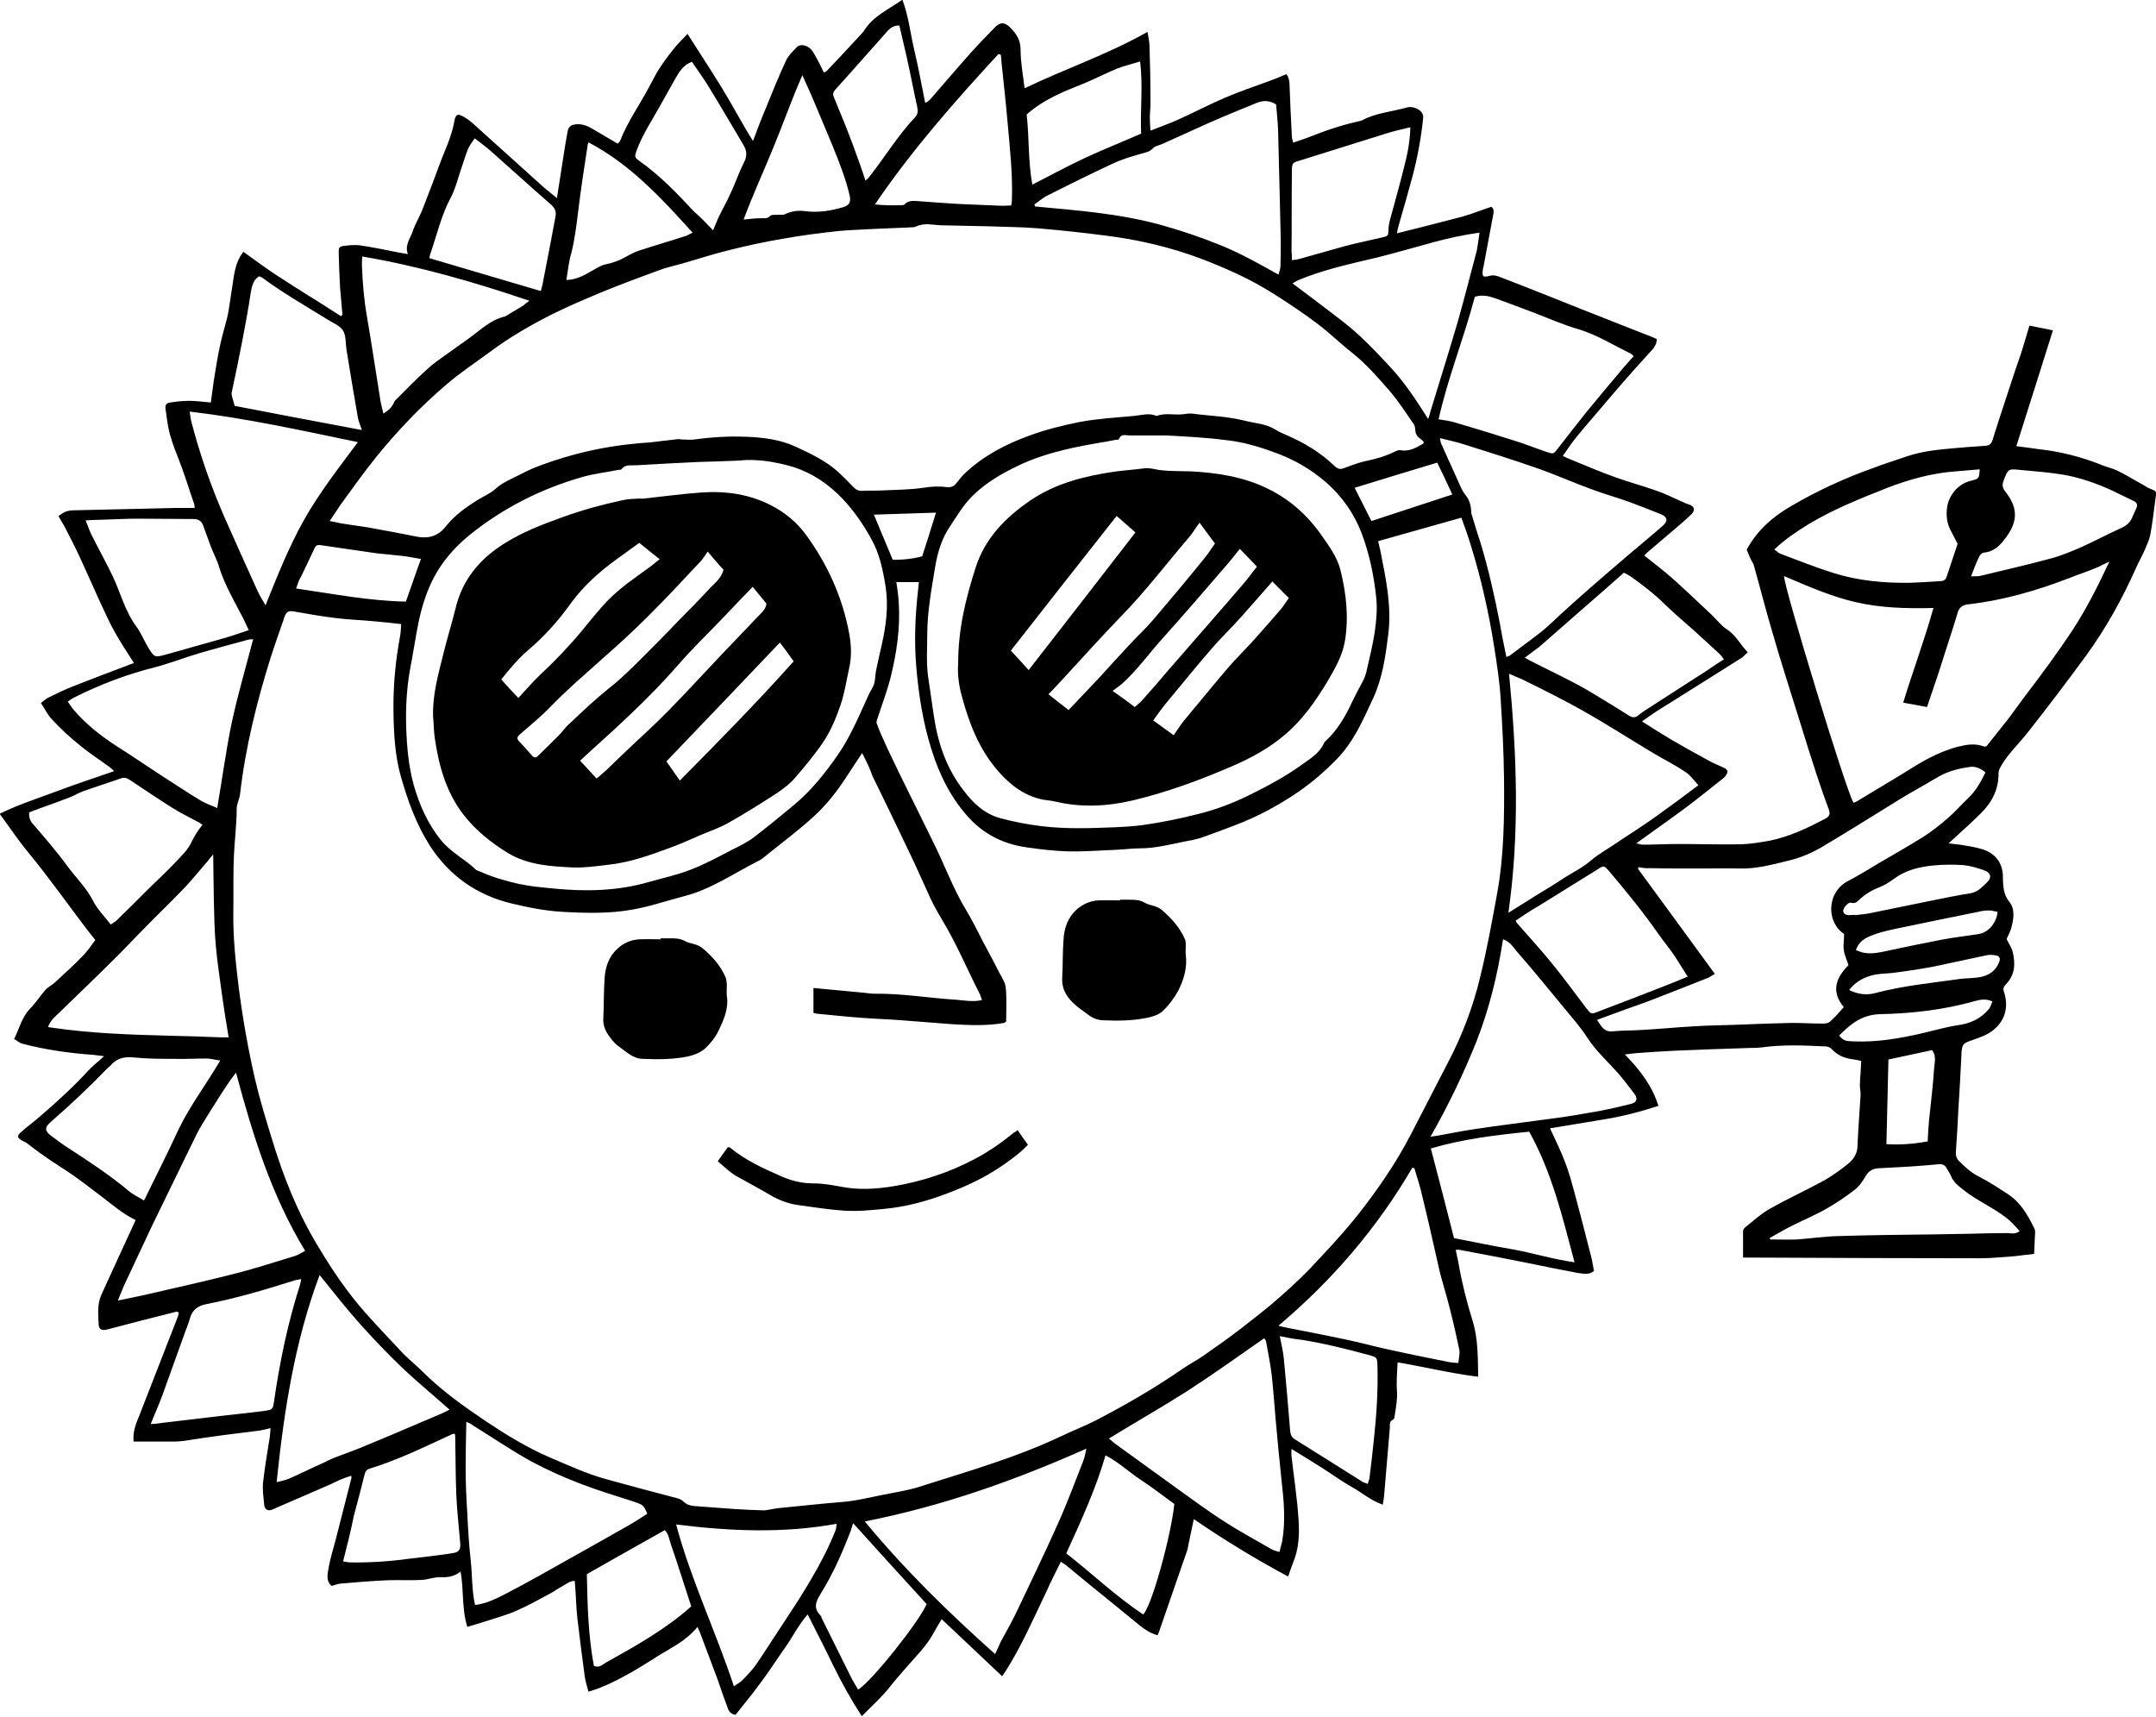 <?xml version="1.0" encoding="utf-8"?>
<!-- Generator: Adobe Illustrator 23.0.0, SVG Export Plug-In . SVG Version: 6.00 Build 0)  -->
<svg version="1.1" id="Layer_1" xmlns="http://www.w3.org/2000/svg" xmlns:xlink="http://www.w3.org/1999/xlink" x="0px" y="0px"
	 viewBox="0 0 642.2 511.4" style="enable-background:new 0 0 642.2 511.4;" xml:space="preserve">
<style type="text/css">
	.st0{fill-rule:evenodd;clip-rule:evenodd;}
</style>
<g>
	<path class="st0" d="M520.3,163.7c3.2-5.9,7.8-9.8,13.3-13c7.7-4.5,15.7-8.2,24.1-11.2c3.4-1.3,6.9-2.4,10.4-3.6
		c4.2-1.4,8.5-1.9,12.9-2.3c3.4-0.3,6.8-0.6,10.3-0.8c1.2-0.1,1.8-0.5,2.2-1.7c2.2-7.1,4.6-14.1,6.9-21.2c0.5-1.4,1-2.9,1.5-4.3
		c0.9-2.8,1.7-5.6,2.6-8.6c2.5,0.5,4.7,0.9,7,1.4c-3.6,11.5-7.2,22.8-10.9,34.5c2.5,0.3,4.6,0.6,6.7,0.9c6.5,0.7,12.7,2.3,18.7,4.7
		c1.6,0.7,3.4,1,4.9,1.8c2.3,1.1,4.5,2.5,6.7,3.7c1,0.5,1.9,1.2,2.9,1.6c1.8,0.7,1.9,0.7,1.6,2.5c-0.5,3.7-0.9,7.5-1.6,11.2
		c-0.3,1.5-1,3-1.6,4.4c-0.8,1.9-1.9,3.7-2.7,5.6c-4.1,9.2-9,18-14.9,26.1c-5.8,7.9-11.7,15.7-17.8,23.4c-2.5,3.1-5.4,5.8-7.4,9.3
		c-0.4,0.7-0.8,1.4-0.8,2.1c0.1,4.8-1.9,8.7-5.2,12c-2.5,2.5-5.1,4.8-7.7,7.2c-0.6,0.5-1.1,1.1-2,1.8c1.4,0.2,2.4,0.3,3.4,0.4
		c2.3,0.4,4.6,0.7,6.8,1.4c3.6,1.2,5.7,3.7,6,7.6c0,0.4,0,0.8,0,1.2c0.1,2.4,0.2,4.7,1.9,6.8c1.8,2.2,1.3,5.2,0.6,7.8
		c-0.3,1.1-0.9,2.2-1.4,3.3c0.6,1.3,1.5,2.5,1.8,3.8c0.9,3.6,0.7,7-2.1,9.8c-0.6,0.6-0.8,1.3-0.5,2.1c1.8,5.3-0.2,10.2-5.3,12.8
		c-1.6,0.8-3.3,1.3-4.9,1.9c-1.9,0.7-2.2,1.1-2.4,3.1c-0.3,6-0.6,11.9-1,17.9c-0.2,4-0.4,8-0.7,11.9c-0.1,1.2,0.2,2.1,0.9,2.8
		c1.8,1.8,3.6,3.5,6,4.7c3,1.5,5.8,3.4,8.6,5.2c3.8,2.5,5.9,6.2,7.8,10.1c0.2,0.3,0.3,0.8,0.3,1.1c-0.1,2.1-0.2,4.3-0.3,6.6
		c-2.1,0.2-4,0.5-5.9,0.7c-3.3,0.2-6.7,0.6-10,0.6c-22.6,0-45.1-0.1-67.7-0.2c-1,0-2,0-3.1,0c0-2.8,0-5.4,0-7.9c0-0.3,0.3-0.8,0.5-1
		c2.5-2,4.9-4.2,7.6-5.7c5.3-3,10.8-5.5,16.1-8.4c2.6-1.5,5.1-3.3,7.4-5.2c1.5-1.3,2.5-3,2.5-5.2c0.2-4.9,0.6-9.9,0.9-14.8
		c0.1-1-0.2-2.1-0.2-3.1c0-1.2,0.1-2.4,0.2-3.6c0.1-1.2,0.1-2.3,0.2-3.7c-1.1-0.2-1.9-0.4-2.7-0.5c-2.4-0.3-4.4-1.2-6.1-3
		c-0.4-0.5-1.2-0.8-1.8-0.8c-6.4-0.3-12.7-0.6-19.1,0.3c-1.6,0.2-3.2,0.1-4.8,0.2c-7.2,0.2-14.3,0.5-21.5,0.8
		c-3.7,0.2-7.3,0.4-11,0.7c-1,0.1-2,0.2-3.4,0.4c4.5,4.6,8.1,9.3,10,15.3c-5.2,1.7-10.5,3.1-16,4c-5.4,0.9-10.8,1.8-16.3,2.7
		c1.6,3.4,3.2,6.7,4.5,10.1c1.1,2.8,1.9,5.8,2.7,8.7c1.7,6.4,3.4,12.8,5,19.2c0.4,1.5,0.6,3,0.9,4.5c-1.5,1.2-3.1,0.8-4.7,0.6
		c-4.9-0.9-9.7-1.9-14.6-2.9c-6.9-1.4-13.8-2.7-20.7-4c-0.3-0.1-0.6,0-1.2,0c0.3,1.6,0.7,2.9,0.9,4.3c1,5.7,2.4,11.2,4.1,16.7
		c1.7,5.4,1.6,11,1.7,16.8c-8.1-1-15.8-2.9-24-4.3c-0.1,2.8-0.4,5.6-0.2,8.3c0.2,2.7-0.3,5.2-0.7,7.8c0,0.4-0.2,0.9-0.5,1
		c-1.1,0.5-0.9,1.4-0.9,2.3c-0.6,6.7-1.1,13.4-1.7,20.1c-0.1,0.9-0.2,1.7-0.4,2.9c-3.5-1.2-6.1-3.5-9.1-5.2
		c-3.1-1.7-5.9-3.8-8.9-5.7c-3-1.9-5.9-3.7-9.2-5.7c0,0.8-0.1,1.5,0,2.1c0.7,6.3,1.7,12.6,2.1,19c0.3,4.3,0.1,8.6-1.6,12.7
		c-0.5,1.3-1,2.7-1.5,4.2c-9.7-5.2-18.9-10.8-28.1-17.1c-0.6,2.8-1.1,5.2-1.6,7.6c-0.1,0.6-0.2,1.3-0.4,1.8c-2.8,8-5.5,16-8.3,24
		c-0.1,0.4-0.3,0.7-0.5,1.2c-2.1-0.6-3.8-1.7-5.4-3c-4.8-3.9-9.6-7.9-14.5-11.8c-2.5-2-4.9-4.1-7.4-6.1c-0.4-0.3-0.8-0.5-1.5-1
		c-1.2,2.4-2.3,4.6-3.4,6.9c-0.3,0.7-0.7,1.5-1,2.2c-3.8,7.9-7.3,16-12,23.4c-0.3,0.5-0.7,1-1.1,1.6c-6-5.7-12-11.3-18-17
		c-0.9,1.5-1.7,2.8-2.4,4.1c-2.2,4.1-5.6,7.3-8.6,10.8c-1.4,1.7-2.9,3.3-4.3,5.1c-2.4,3.1-5.4,5.8-8.5,8.9c-3.3-5.1-6-10-8.5-15.1
		c-2.4-5-5-10-7.6-15.2c-2.8,3.1-4.5,6.8-6.9,10.1c-2.4,3.4-4.6,6.9-7.1,10.2c-2.4,3.3-5,6.4-7.5,9.6c-1.7-0.2-2.2-1.5-2.6-2.8
		c-1-2.6-1.9-5.3-2.8-7.9c-1.8-4.7-3.5-9.4-5.3-14.1c-0.2-0.4-0.4-0.8-0.6-1.4c-2.4,2.9-5.4,4.9-8.5,6.7c-3.7,2.1-7.3,4.6-11,6.7
		c-4.1,2.3-8.2,4.5-13,5.9c-0.4-1.5-0.9-3-1.1-4.4c-0.8-5.8-1.5-11.5-2.2-17.3c-0.2-1.7-0.3-3.5-0.4-5.2c-0.1-2-0.2-4-0.4-6.1
		c-1.6,0-2.7,1.1-3.9,1.7c-1.1,0.6-2.2,1.4-3.3,2c-3.4,1.8-6.7,3.7-10.2,5.2c-2.9,1.3-6,2.1-9,3.1c-1.8,0.6-3.6,1.1-5.6,1.7
		c-1.7-5.5-1-11-2-16.5c-1.8,1.5-3.8,1.8-6,1.7c-1.8-0.1-3.6,0.7-5.4,0.8c-3.4,0.2-6.8,0-10.2,0.1c-4.7,0.2-9.4,0.6-14.1,1
		c-0.9,0.1-1.7,0.4-2.7,0.7c-1.8-1.5-1.2-3.6-0.9-5.5c0.5-2.7,1.3-5.3,2-7.9c1.6-6.3,3.2-12.5,4.8-18.8c0-0.1,0-0.3-0.1-0.6
		c-2.2,0.6-4.2,1.6-6.3,2.6c-5.8,2.5-11.5,5-17.3,7.5c-1.2,0.5-2.2-0.1-2.3-1.5c-0.2-2.3-0.6-4.6-0.3-6.9c0.5-4.5,1.3-9,2-13.5
		c0.1-0.7,0.1-1.4,0.2-2.4c-1.2,0.3-2.1,0.5-3.1,0.7c-3.7,0.5-7.4,0.9-11.1,1.4c-3.9,0.5-7.7,1.1-11.6,1.7c-0.9,0.1-1.9,0.2-2.9,0.2
		c-4,0-8,0-12.1,0c-0.3-3.1,0.8-5.5,1.8-8c3.8-9.7,7.5-19.3,11.3-29c0.2-0.4,0.2-0.9,0.4-1.4c-0.3-0.1-0.5-0.3-0.7-0.3
		c-6.9,1.7-13.7,3.5-20.6,5.3c-1.5,0.4-2.5,0.1-2.6-1.4c-0.1-2.9-0.5-5.9,0.7-8.7c3.1-6.8,6.2-13.6,9.4-20.5c0.3-0.6,0.6-1.3,0.9-2
		c-3.6-1.7-6.5-4.2-9.5-6.5c-4.1-3.1-8.1-6.3-12.4-9c-3.6-2.3-7.2-4.8-10.5-7.4c-0.4-0.3-1-0.5-1.5-0.8c-1.4-0.8-1.5-1.4-0.2-2.5
		c1.9-1.7,4-3.2,5.9-4.9c5-4.3,9.8-8.7,14.2-13.5c1.3-1.4,2.8-2.5,4.6-4.2c-1.5-0.2-2.4-0.3-3.3-0.4c-7.1-0.5-14.1-1.5-21-3.3
		c-0.8-0.2-1.6-0.9-2.5-1.4c1.6-3.2,2.3-6.5,4.8-9.1c1.7-1.7,2.9-3.7,4.5-5.5c0.8-0.9,1.9-1.4,2.8-2.2c2.8-2.6,5.7-5.2,8.3-7.9
		c1.4-1.4,2.5-3.1,3.8-4.8c-0.6-0.8-1.3-1.6-2-2.5c-2.8-3.7-5.6-7.4-8.3-11.1c-3-4-6-8-9.2-11.9c-3.2-3.8-5.9-7.9-9-12.1
		c5.7-2.8,11.4-4.6,17-6.7c5.6-2.1,11.3-4,17.1-6c-0.4-0.4-0.8-0.8-1.2-1.1c-3-2.2-6.1-4.2-8.9-6.5c-3-2.4-5.8-5-8.4-7.8
		c-1.3-1.3-2.1-3.1-3.3-4.9c0.8-0.6,1.4-1.2,2.2-1.6c2.4-1.2,4.7-2.3,7.2-3.3c5.3-2.1,10.6-4.1,15.9-6.1c0.7-0.3,1.5-0.6,2.4-0.9
		c-2-3.2-4.1-6.3-5.8-9.4c-1.6-2.8-2.9-5.9-4.3-8.8c-2-4.4-4-8.9-6-13.3c-1.5-3.2-3.1-6.3-4.7-9.4c-0.5-0.9-1-1.7-1.7-2.9
		c0.7-0.4,1.4-1,2.2-1.3c0.8-0.3,1.7-0.4,2.6-0.4c10.1-0.2,20.3-0.5,30.4-0.7c1.7,0,3.5,0,5.4,0c-0.1-0.4,0-0.9-0.2-1.3
		c-1.6-4.6-3-9.3-4.8-13.8c-1.1-2.8-2.2-5.6-2.8-8.6c-0.4-1.9-0.6-3.9-0.9-5.9c-0.2-1.2,0.5-1.7,1.4-1.8c1.9-0.3,3.8-0.5,5.7-0.5
		c2.1,0,4.1,0.3,6.4,0.5c0.3-2.3,0.6-4.4,0.9-6.6c0.6-3.5,1.1-7.1,1.9-10.6c0.6-2.9,1.5-5.7,2.2-8.6c0.5-2.5,0.8-5,1.2-7.5
		c0.7-3.9,0.7-8,3.5-11.6c3.2,2.3,6.3,4.6,9.6,6.8c3.2,2.1,6.4,4.1,9.7,6.2c3.3,2,6.5,4.1,9.8,6.2c0.1-0.2,0.3-0.3,0.4-0.5
		c-0.2-2.7-0.5-5.3-0.7-8c-0.2-3.4-0.3-6.9-0.4-10.3c0-1.8,0.1-2,2-2.2c1.5-0.2,3-0.3,4.5-0.1c3.9,0.6,7.8,1.4,11.8,2.2
		c0.7,0.1,1.4,0.2,2.3,0.4c-1-2.7,0.7-4.6,1.4-6.7c0.8-2.4,2.2-4.6,3.1-7c1.9-4.8,3.7-9.7,5.5-14.5c0.8-2.1,1.8-4.3,2.5-6.4
		c0.6-1.7,1.1-3.5,1.4-5.3c0.3-1.5,0.9-2,2.2-1.3c1.2,0.6,2.3,1.4,3.3,2.3c6.8,6.1,13.5,12.2,20.3,18.3c1.4,1.3,2.9,2.4,4.7,3.9
		c0.4-2.4,0.7-4.4,1-6.4c0.5-3,0.9-6,1.4-9c0.2-1.3,0.5-2.7,0.7-4c0.3-1.9,0.9-2.4,2.8-2.6c1.9-0.1,3.4,0.6,4.9,1.5
		c2.4,1.4,4.8,2.8,7.3,4.3c0.3-0.4,0.6-0.6,0.7-0.8c2.2-5.7,5.8-10.7,8.6-16c1-1.8,1.9-3.7,3-5.4c1.3-2,2.7-4,4.2-5.8
		c1.2-1.6,2.7-3,4.3-4.7c3.4,5.4,6.8,10.5,10,15.7c3.2,5.2,6,10.6,9.5,16.2c1.2-3.2,2.2-5.9,3.3-8.5c2.1-5.2,4.2-10.4,6.5-15.4
		c0.7-1.5,2-2.8,3.3-4.1c1.1-1.1,3.4-0.5,4.6,1.2c0.8,1.2,1.4,2.5,2.1,3.7c0.4,0.8,0.8,1.7,1.3,2.7c0.4-0.2,0.7-0.3,0.9-0.5
		c3.4-3.6,6.8-7.2,10.1-10.8c0.4-0.5,0.9-0.9,1.2-1.5c2.7-4.1,7.1-6,11.2-8.9c1.9,5.1,2.4,10.3,3.6,15.3c1.2,5,2.1,10.1,3.2,15.5
		c0.6-0.4,1-0.6,1.4-1c4-4.6,8-9.3,12.1-13.9c2.3-2.6,4.7-5,7.1-7.5c1.7-1.8,3.1-1.8,4.8,0c1.8,1.8,3,3.7,3,6.5
		c0,3.7,0.7,7.4,1.2,11.5c12-5.8,24.6-10,36.6-16.8c0.3,1.7,0.6,3,0.6,4.3c0.2,5.6,0.3,11.2,0.3,16.7c0,1.6-0.2,3.2-0.2,4.8
		c0,1.1,0.1,2.2,0.2,3.6c3-1.2,5.7-2.1,8.3-3.3c4.7-2.1,9.2-4.5,13.9-6.5c4.2-1.8,8.6-3.3,13-4.9c1.7-0.6,3.4-1.3,5.2-2.1
		c0.8,0.7,0.9,1.8,1,2.9c0.2,5.2,0.4,10.3,0.7,15.5c0,0.6,0.2,1.2,0.4,2c1.5-0.5,2.9-1,4.3-1.5c5-2,10.2-3.8,15.4-4.9
		c0.2-0.1,0.5-0.1,0.7-0.2c4.2-2.3,9-2.6,13.5-3.9c1.7-0.5,4.1,0.6,4.6,1.9c0.2,0.4,0.3,0.9,0.2,1.4c-0.6,5.9-1.7,11.7-3.2,17.4
		c-1.3,4.8-2.7,9.7-4.1,14.5c-0.2,0.7-0.3,1.3-0.5,2.3c2.2-0.6,4.1-1,6-1.5c4.6-1.2,9.1-2.3,13.6-3.5c2.8-0.8,5.5-1.9,8.5-2.9
		c1,0.6,0.7,1.8,0.5,2.8c-0.9,5-1.9,10-2.8,15c-0.1,0.3-0.2,0.6-0.2,0.9c-0.3,2.2,0,2.4,2.3,1.8c0.8-0.2,1.7,0,2.5,0.3
		c8.6,3.3,17.1,6.7,25.6,10.1c6.6,2.6,13.2,5.2,19.8,7.8c0.5,0.2,1,0.4,1.6,0.7c0,1.2-0.5,2.2-1.2,3c-2.6,2.9-5.3,5.8-7.8,8.7
		c-3.1,3.5-6.1,7.1-9.2,10.7c-2.2,2.6-4.5,5.2-6.6,7.9c-1.1,1.4-2,2.9-3.2,4.5c0.8,0.4,1.5,0.7,2.2,1c4.4,1.8,8.8,3.7,13.3,5.3
		c4.1,1.5,8.3,2.6,12.5,4.1c2.4,0.8,4.7,2,7,3c0.8,0.3,1.6,0.8,2.4,1c1.8,0.5,2.2,1.7,0.9,3c-1,1-2.1,1.9-3.2,2.9
		c-3.4,2.9-6.8,5.8-10.2,8.7c-0.3,0.3-0.5,0.6-0.6,0.7c2.9,2.3,5.8,4.5,8.5,6.9c3.9,3.5,7.7,7.1,11.5,10.7c1.5,1.4,2.8,3.2,4.5,4.3
		c2.7,1.7,4,4.5,6.3,6.9c-0.7,0.6-1.3,1.3-1.9,1.7c-8.2,5.2-16.4,10.3-24.5,15.4c-1.7,1-3.2,2.2-5.1,3.5c3.1,2,5.9,3.7,8.7,5.4
		c3.8,2.2,7.7,4.4,11.6,6.5c1.3,0.7,2.6,1.2,3.9,1.8c1.4,0.6,1.6,1.3,0.7,2.5c-0.2,0.3-0.5,0.6-0.8,0.8c-3.8,3-7.6,6.1-11.5,9
		c-4.6,3.4-9.3,6.7-14.3,10.3c0.8,0.2,1.5,0.4,2.1,0.4c3.4,0,6.9-0.2,10.3-0.2c6.2,0,12.5,0.2,18.7,0.1c2.9-0.1,5.9-0.6,8.7-1.1
		c5.9-1.2,11.3-3.8,16.6-6.6c1.1-0.6,1.4-1.3,1-2.5c-1.3-3.5-2.5-7-3.7-10.6c-1.7-5.2-3.3-10.3-4.9-15.5c-2.8-9-5.7-17.9-8.3-27
		c-2-6.7-3.7-13.5-5.6-20.2C521.5,166.8,520.9,165.3,520.3,163.7z M256.8,224.3c-1.8,2.7-3.3,5-4.8,7.3c-2.7,4.2-5.9,8.2-9.6,11.6
		c-4.6,4.2-9.6,7.9-14.4,11.8c-0.7,0.6-1.5,1.2-2.4,1.6c-7.3,3.7-14,8.4-22,10.4c-5,1.3-9.9,3-15,3.9c-7,1.3-14.1,1.1-21.2,0.7
		c-5.1-0.3-10.1-1.3-15.1-2.5c-10.3-2.5-18.4-8.2-24.2-17.1c-4.1-6.4-6.6-13.4-8.7-20.7c-1.8-6.4-2.1-12.9-2.2-19.4
		c-0.1-7.6,0.6-15.1,2-22.6c0.2-1.1,0.2-2.2,0.3-3.4c-2.7-0.3-5.2-0.6-7.6-0.8c-4-0.4-8-0.5-11.9-1c-4.3-0.5-8.5-1.3-12.7-2
		c-1.3-0.2-2,0.2-2.4,1.3c-0.2,0.4-0.3,0.7-0.4,1.1c-1.3,3.7-2.6,7.4-3.8,11.1c-4.2,13.4-7.6,27-9.2,41c-0.2,1.5-1,2.9-1,4.3
		c0,4.6-0.6,9.1-0.8,13.6c-0.3,5.8-0.1,11.6-0.2,17.4c-0.1,7.4,0.7,14.8,1.6,22.2c1.2,9.3,2.8,18.4,4.9,27.5c1.4,6,3.2,11.8,5,17.7
		c3.4,11.2,7.7,22.1,13.9,32.2c4.1,6.9,8.6,13.5,13.9,19.5c3.7,4.2,7.6,8.2,11.4,12.3c1.8,1.8,3.8,3.4,5.6,5.2
		c5.7,5.7,12.3,10.4,19,14.9c6,4,12.2,7.8,18.9,10.7c5.7,2.4,11.2,5,17.2,6.6c6.8,1.9,13.7,3.7,20.5,5.5c0.8,0.2,1.6,0.5,2.1,1
		c0.9,0.9,2,1.3,3.2,1.4c4,0.3,8,0.6,12.1,0.9c2.9,0.2,5.9,0.3,8.8,0.4c0.3,0,0.6-0.1,0.9-0.1c1.2-0.2,2.5-0.5,3.7-0.6
		c6.2-0.6,12.4-1.3,18.6-1.8c4.1-0.3,8-1.3,12-2.1c3.4-0.7,6.9-1.2,10.3-2.2c14.4-4.6,29-8.7,42.8-15.2c3.5-1.7,7.2-3.1,10.7-4.9
		c8.8-4.6,17.5-9.6,25.7-15.3c1.9-1.3,4-2.4,5.9-3.7c3.7-2.6,7.5-5.2,11.1-8c4.1-3.2,8.2-6.3,12.1-9.8c4-3.5,7.9-7.2,11.5-11.2
		c4.8-5.1,9.5-10.3,13.7-15.9c5.1-6.7,9.7-13.6,13.6-21.1c3.7-7.2,7.5-14.5,11.2-21.7c4.2-8,7.4-16.5,9.5-25.3
		c2-8.1,3.5-16.4,5-24.6c2.1-11.4,2.2-22.9,2.1-34.5c-0.1-7.9-0.5-15.8-1-23.6c-0.3-5.2-1.1-10.3-1.9-15.4
		c-1.6-10.3-3.9-20.5-7-30.5c-0.8-2.7-1.8-5.4-2.8-8.2c-8.5,2.4-16.6,4.7-24.8,7c0.3,1.2,0.5,2.1,0.7,3c1.6,8.2,3.4,16.4,2.3,24.9
		c-0.8,6.4-1.7,12.8-4.4,18.7c-3,6.4-5.7,12.9-10.8,18.2c-3.6,3.7-7.4,7-11.6,9.9c-5.9,4-12.1,7.4-18.8,9.9
		c-3.4,1.3-6.8,2.6-10.3,3.8c-1.6,0.5-3.2,0.8-4.9,1.1c-4.4,0.9-8.7,2-13.2,2c-2.2,0-4.3,0.3-6.5,0.4c-4.9,0.2-9.9,0.6-14.8,0.5
		c-4.1-0.1-8.3-0.6-12.4-1.2c-6.6-0.9-12.4-3.7-17-8.6c-5.4-5.8-8.9-12.8-11.3-20.4c-2.6-8.2-3.9-16.6-4.6-25.1
		c-0.6-7.3-0.3-14.7,0.5-22c0.1-0.9,0.2-1.8,0.3-2.9c-2.3,0-4.4,0-6.7,0c0.3,2.1,0.6,4.1,0.7,6c0.5,7.6-0.6,15-2.4,22.3
		c-1,4-2.5,7.9-3.8,11.9c-0.2,0.6-0.5,1.3-0.4,1.8c1,2.7,2.2,5.3,3.4,7.9c1.1,2.3,2.2,4.6,3.3,6.9c2.4,4.8,4.7,9.6,7.1,14.4
		c1.7,3.5,3.5,7,5.1,10.5c2.4,5.3,4.6,10.7,7.6,15.7c1.9,3.1,3.5,6.4,5.2,9.7c1.7,3.1,3.3,6.2,4.9,9.3c0.8,1.5,1.8,3,1.9,4.6
		c0.3,3.3,0.1,6.7,0.1,9.9c-0.4,0.2-0.5,0.4-0.6,0.4c-5,0.9-10.1,0.7-15.2,0.4c-5.2-0.4-10.3-0.8-15.5-1.2
		c-3.8-0.3-7.6-0.4-11.5-0.7c-4.4-0.3-8.7-0.8-13.1-1.2c-0.5,0-1-0.2-1.5-0.3c0-2.6,0-4.9,0-7.4c5.1,0.5,10,0.9,14.9,1.4
		c1.1,0.1,2.2,0.3,3.3,0.3c8.2-0.1,16.2,1.3,24.3,1.8c2.5,0.2,5,0.7,7.7,0.1c-0.3-0.7-0.4-1.2-0.6-1.7c-3.8-7.4-7-15.2-11.4-22.4
		c-1.2-2-2.3-4-3.3-6.1c-2.4-5.2-4.7-10.5-7.2-15.6c-3.3-7-6.7-13.9-10.1-20.9C259.1,228.8,258,226.7,256.8,224.3z M98.2,155.2
		c1.6,0.3,2.5,0.5,3.4,0.7c2.7,0.4,5.4,0.8,8,1.2c4.9,0.9,9.9,1.8,14.8,2.8c3.4,0.6,6.2-0.3,8.4-3.1c2.6-3.3,6-5.7,9.5-7.9
		c1.8-1.1,3.8-1.9,5.3-3.3c2.3-2.1,5.2-3.1,7.8-4.5c3.8-2,8-3.4,12.2-4.7c6.9-2.1,13.9-3.5,21.1-4.2c1.6-0.2,3.2-0.3,4.8-0.4
		c2.8-0.3,5.6-0.7,8.5-1c0.3,0,0.6,0.1,1,0.1c1.3,0,2.7,0.2,4,0c5-0.7,10.1-1,15.2-0.8c5.1,0.2,10.2,0.8,14.9,3
		c4.5,2.1,9,4.2,12.7,7.6c1.5,1.4,3,2.9,4.4,4.4c0.8,0.8,1.6,1.2,2.7,1.1c1.8-0.1,3.7,0,5.5-0.1c4.2-0.2,8.5-0.2,12.6-0.8
		c2.4-0.4,4.7-0.5,7.1-0.2c1.2,0.1,2-0.2,2.7-1.1c0.9-1.1,1.8-2.3,2.8-3.2c5.5-5.1,12-8.5,18.9-11c4.9-1.8,10-3.1,15.1-4.1
		c5.3-1,10.7-1.3,16.1-1.8c2.3-0.2,4.5-1,6.8,0c2.6-1,5.2-0.2,7.8-0.5c0.9-0.1,1.9-0.3,2.8-0.2c5.2,0.7,10.4,0.8,15.6,2.1
		c3.1,0.8,6.3,0.9,9.1,2.6c1.1,0.7,2.2,1.2,3.4,1.7c5.3,2.3,10.2,5.2,14.4,9.3c0.8,0.7,1.5,1,2.6,0.6c2.1-0.8,4.2-1.6,6.3-2.1
		c3-0.6,5.9-1.4,8.6-2.7c0.6-0.3,1.4-0.7,2-0.6c2.8,0.5,4.8-0.8,6.9-2c0-0.3,0.1-0.6,0-0.6c-0.7-0.7-1.7-1.2-2.1-2.1
		c-0.5-0.8-0.2-2.1-0.7-2.9c-2.4-3.5-4.7-7.1-7.4-10.2c-3.4-3.9-6.8-7.8-10.9-11.1c-3.6-2.8-6.8-6-10.4-8.7c-4.2-3.2-8.6-6.1-13-8.9
		c-6.9-4.4-14.3-7.7-21.9-10.6c-9.1-3.4-18.5-5.6-28.1-6.8c-6.8-0.9-13.6-1.6-20.4-2.2c-5-0.4-10-0.4-15.1-0.6
		c-4.6-0.1-9.3-0.2-13.9-0.3c-2.4-0.1-4.9-0.8-7.3,0.4c-0.3,0.1-0.6,0.2-0.9,0.2c-3.9,0.2-7.8,0.3-11.7,0.5
		c-3.4,0.2-6.9,0.3-10.3,0.6c-5.5,0.6-11.1,1.3-16.6,2.3c-5.3,0.9-10.5,2-15.7,3.3c-5,1.2-9.8,2.8-14.7,4.2
		c-2.2,0.6-4.5,1.1-6.6,1.9c-5.7,2.1-11.4,4.2-17,6.5c-5,2.1-10,4.2-14.8,6.6c-6.6,3.3-12.9,7-18.8,11.4c-4.3,3.2-8.8,6.1-12.8,9.6
		c-7.6,6.5-14.6,13.8-20.9,21.6c-3.7,4.6-7.1,9.4-10.6,14.2C100.5,151.7,99.5,153.3,98.2,155.2z M347.3,129.7c-4.4,0-7.6,0-10.8,0
		c-1.2,0-2.6-0.6-3.2,1.1c-0.1,0.2-0.6,0.2-0.9,0.2c-0.9,0.2-1.7,0.3-2.6,0.5c-9.1,1.5-18.1,3.2-26.5,7.2c-5.6,2.7-10.9,5.8-15,10.5
		c-2,2.3-3.5,4.9-5.2,7.4c-2.5,3.6-3.8,7.8-4.5,12c-1.1,6.7-2.4,13.5-2.4,20.4c0,4.1-0.3,8.1,0.2,12.2c0.6,4.1,1.2,8.2,1.8,12.3
		c1.2,7.9,3.7,15.3,8.7,21.8c2.9,3.9,6.3,7.1,11,8.4c4.1,1.1,8.2,1.9,12.4,2.4c7.4,0.9,14.8,0.6,22.3,0.3c2.5-0.1,5.1-0.3,7.6-0.6
		c5.6-0.8,11.1-1.9,16.6-3.3c5.3-1.3,10.3-3.2,15.2-5.6c5.5-2.7,10.9-5.6,15.9-9.2c2.5-1.8,5.2-3.4,6.5-6.4c0.1-0.3,0.4-0.5,0.6-0.7
		c3.4-3.2,5.7-7.1,7.6-11.2c1.1-2.3,2.3-4.5,3.5-6.8c0.4-0.8,0.7-1.6,0.9-2.5c0.9-4,1.9-7.9,2.5-11.9c0.5-3.5,0.8-7,0.4-10.5
		c-0.7-6.4-2-12.7-4.3-18.8c-2.6-6.8-6.8-12.3-12.4-16.7c-4.3-3.4-9.1-5.9-14.3-7.7c-4.4-1.6-9-2.9-13.7-3.4
		C359.1,130.3,352.6,130,347.3,129.7z M220,137.2c-4.4,0.2-8.1,0.3-11.8,0.4c-6.2,0.3-12.4,0.6-18.7,1c-1.5,0.1-3.2-0.4-4.4,1.2
		c-0.2,0.2-0.8,0.1-1.1,0.2c-3.5,0.7-7.1,1.1-10.6,2.1c-12.2,3.5-23.3,9.1-33.2,17c-4,3.2-7.4,6.9-10,11.2c-2.8,4.7-4.5,10-5.6,15.4
		c-0.9,4.6-1.6,9.3-2.5,13.9c-1,5.7-1.3,11.6-1.1,17.3c0.2,5.6,0.7,11.3,2.2,16.8c1.7,6,4.2,11.7,8.2,16.6c2.9,3.6,7.1,5.6,10.4,8.8
		c0.1,0.1,0.3,0.2,0.4,0.2c1.9,0.8,3.8,1.6,5.7,2.2c2.9,0.9,5.8,1.7,8.8,2.2c2.8,0.5,5.7,0.7,8.5,1c9.4,0.9,18.7,0.7,27.8-1.9
		c4.2-1.2,8.5-2.1,12.6-3.7c4.2-1.6,8.3-3.8,12.3-5.9c2.2-1.1,4.5-2.2,6.4-3.6c4.2-3.2,8.2-6.5,12.3-9.9c5.1-4.3,9.2-9.4,13-14.9
		c3.3-4.8,5.6-10,8-15.3c0.7-1.6,1.4-3.2,2.3-4.7c0.9-1.5,0.7-3.2,1-4.8c0.5-2.6,1.1-5.1,1.7-7.7c1.3-5.8,2.1-11.6,1.2-17.5
		c-0.8-5-1.8-9.9-4.3-14.3c-2.4-4.4-5.2-8.4-8.6-12c-4.1-4.3-9-7.6-14.6-9.4C230.9,137.5,225.1,136.6,220,137.2z M628.3,167.3
		c-1.8,0.8-3,1.5-4.3,2c-2.4,1-4.9,1.8-7.4,2.8c-9.8,3.8-19.8,6.7-30.2,7.9c-2,0.2-2.9,1-3.4,2.9c-1.2,4.1-2.6,8.2-3.9,12.3
		c-0.8,2.7-1.7,5.3-2.6,8c-0.8,2.5-1.7,4.9-2.5,7.4c-2.7-0.5-5-0.9-7.1-1.3c2.9-9.5,6.3-18.5,9-28.2c-8,0.2-15.6,0-23-1.7
		c-7.5-1.7-14.4-4.8-21.5-7.8c0.1,3.8,18.7,64.6,20.7,67.5c0.3-0.1,0.7-0.2,1-0.4c5.9-3.6,11.9-7.1,17.8-10.8
		c3.8-2.3,7.7-4.2,12-5.4c2.8-0.7,5.4-1.2,8.2-0.1c0.1,0,0.3-0.1,0.6-0.1c2.1-2.7,4.4-5.5,6.6-8.3c1.5-2,2.9-4,4.4-6
		c5.1-6.7,10.1-13.4,14.7-20.4C621.5,181.3,624.9,174.6,628.3,167.3z M488.1,258.3c-0.1,0.2-0.2,0.3-0.2,0.5
		c7.6,10.4,15.2,20.7,22.9,31.3c-0.8,0.4-1.4,0.9-2.1,1.2c-5.2,2.1-10.5,4.1-15.8,6.2c-2.8,1.1-5.7,2.1-8.5,3.1
		c-2.8,1-5.7,2.1-8.7,3.2c1.3,2,2.2,3.7,4.7,3.4c2.9-0.3,5.7-0.2,8.6-0.4c5.2-0.3,10.5-0.8,15.7-1.1c4.6-0.3,9.3-0.3,13.9-0.5
		c5-0.2,10-0.4,15.1-0.5c3.1,0,6.2,0.2,9.3,0.2c0.7,0,1.5-0.1,2-0.5c1.5-1.3,2.8-2.8,4.2-4.4c-3.9-4.7-2.3-8.8,1.4-12.5
		c-0.5-1.6-1.2-3-1.4-4.5c-0.2-1.5,0.1-3.1,0.1-4.8c-5.3-3.4-5.4-12.5,1.4-15.9c1.6-0.8,3.2-1.8,4.8-2.7c1.5-0.9,3-1.8,4.5-2.7
		c4.3-2.5,8.7-5,13-7.7c2.5-1.6,4.9-3.5,7.2-5.5c2.1-1.8,3.9-3.9,5.9-5.8c2.4-2.2,3.9-5,5.3-7.8c-1.2-1.1-2.9-1.8-4.2-1.7
		c-3.3,0.4-6.6,1.2-9.5,2.8c-1.4,0.8-2.8,1.6-4.1,2.4c-2.8,1.6-5.7,3.2-8.4,4.9c-7.3,4.5-14.6,9.1-22,13.5c-3.3,2-6.8,3.5-10.6,4.4
		c-4.9,1.2-9.7,2.5-14.8,2.3c-3.3-0.1-6.5,0-9.8,0c-1.5,0-3,0-4.6,0c-4,0-8,0-11.9-0.1C490.2,258.7,489.1,258.5,488.1,258.3z
		 M505.9,233.9c-1.4-1.5-2.4-3-3.8-3.9c-3.1-2.1-6.5-3.8-9.7-5.7c-7-4.2-14-8.7-21.1-12.7c-5.5-3.1-11.1-5.9-16.8-8.7
		c-1.5-0.8-3.2-1.4-5-2.2c2.3,23.8,3.2,47.3-0.2,71.2c2.9-1.8,5.6-3.5,8.3-5.2c2.8-1.7,5.6-3.4,8.3-5.2c2.7-1.7,5.6-3.1,8-5.2
		c2.5-2.1,5.3-3.6,7.9-5.4c2.6-1.8,5.4-3.5,8-5.3c2.7-1.8,5.4-3.8,8-5.7C500.5,238,503,236,505.9,233.9z M448.7,195.7
		c0.7-0.3,1.1-0.4,1.4-0.7c4.1-3.2,8.5-6.1,12.2-9.6c7.5-7.1,15.3-13.7,23.1-20.4c3.3-2.8,6.6-5.5,9.9-8.4c1.6-1.4,1.4-2.6-0.5-3.4
		c-3.3-1.3-6.5-2.6-9.8-3.8c-3.7-1.3-7.6-2.4-11.3-3.8c-5.4-2-10.8-4.4-16.3-6.3c-6.9-2.4-13.9-4.6-20.9-6.8c-2.4-0.8-4.8-1.3-7.6-2
		c0.2,0.9,0.2,1.3,0.4,1.7c2,4.4,4,8.9,6,13.3c0.3,0.6,0.7,1.3,1.1,1.8c1.2,1.4,1.7,3,1.8,4.8c0,0.5,0.1,1.1,0.3,1.6
		c0.8,2.7,1.6,5.3,2.5,8c2.4,7.9,4.2,16,5.8,24.2C447.3,189,448,192.2,448.7,195.7z M308.1,60.9c0.1,0.2,0.2,0.4,0.2,0.6
		c6.2,0.6,12.5,1.1,18.7,1.9c6.3,0.8,12.6,1.9,18.8,3.6c6.1,1.7,12,3.7,17.9,6.1c5.9,2.4,11.4,5.5,17.1,8.7c0.3-1,0.6-1.7,0.6-2.4
		c0.1-2.5,0.1-4.9,0.1-7.4c-0.1-4.4-0.2-8.8-0.3-13.2c-0.2-6.7-0.3-13.4-0.5-20.1c-0.1-2.6-0.4-5.2-0.6-7.6c-2.1-1.3-4-1.2-5.9-0.4
		c-4.8,2-9.6,3.9-14.3,6c-4.5,2-9,4.1-13.5,6.1c-1,0.5-2.3,0.6-3,1.4c-1,1.1-2.2,1.2-3.5,1.6c-2.9,0.8-5.8,1.7-8.6,3
		c-6.6,3.1-13.1,6.3-19.6,9.6C310.4,59.1,309.3,60.1,308.1,60.9z M323.6,431.5c-21.5,9.6-43.2,17.2-66,21.7
		c11.9,14.4,24.9,27.1,38.8,39.5c0.7-1.4,1.2-2.6,1.7-3.7c1.4-2.6,2.9-5.2,4.2-7.8c4.3-9.1,8.7-18.1,12.8-27.3
		c2.8-6.2,5.1-12.5,7.6-18.8C323.1,434,323.3,432.9,323.6,431.5z M70.3,319.5c-1,1.3-1.6,2.1-2.2,3c-2.1,3.1-4.1,6.3-6.1,9.5
		c-1.2,2-2.5,3.9-3.5,6c-3.8,7.7-7.5,15.5-11.3,23.2c-0.6,1.3-1.3,2.6-1.9,3.9c-2.5,5.4-5.1,10.8-7.6,16.2c-0.9,1.8-1.6,3.7-2.6,6.1
		c2.7-0.6,5-1,7.2-1.5c9.1-2.1,18.2-4.1,27.2-6.4c6.1-1.5,12.1-3.5,18.1-5.3c1.1-0.3,2.1-1,3.3-1.6
		C80.9,356.2,75.3,338.2,70.3,319.5z M330.3,428.5c0.6,0.5,1.2,1,1.8,1.5c6.3,4.5,12.5,9.1,18.8,13.6c4.6,3.3,9.2,6.7,13.9,9.7
		c4.5,2.9,9.2,5.4,13.8,8.1c0.7,0.4,1.5,0.6,2.5,0.9c0.3-1.3,0.6-2.2,0.8-3.1c1.1-6.2,0.5-12.4-0.2-18.5c-0.6-5.9-1.2-11.7-1.7-17.6
		c-0.4-4.5-0.7-9-1.2-13.5c-0.4-3.4-1.1-6.7-1.7-10.1c-0.1-0.3-0.4-0.6-0.5-0.9c-7.6,5.3-15,10.6-22.7,15.6
		C346.2,419.1,338.3,423.6,330.3,428.5z M426.1,338.6c1.3-0.2,2-0.3,2.6-0.4c3.4-0.6,6.7-1.3,10.1-1.8c8-1.2,16.1-2.2,24.2-3.3
		c4.6-0.6,9.1-1.4,13.6-2.2c3.1-0.6,6.2-1.3,9.3-2.1c1.6-0.4,2-1.5,1-2.9c-1.6-2.1-3.2-4.2-4.9-6.2c-3.1-3.5-6.6-6.6-9.2-10.6
		c-1.9-3-4.3-5.7-6.6-8.5c-4.8-5.8-9.5-11.6-14.4-17.2c-1.1-1.3-2.1-3-4.1-3.6c-1.6,10.5-4.1,20.7-7.9,30.4
		C436,319.7,431.5,329.1,426.1,338.6z M428.5,124.9c1.9,0.3,3.6,0.5,5.1,1c5.8,1.7,11.6,3.5,17.3,5.3c3.3,1,6.5,2.3,9.7,3.4
		c2.2,0.7,2.1,0.7,3.5-1.1c2.8-3.6,5.6-7.2,8.4-10.7c3.3-4,6.6-8,10-12c1.3-1.6,2.7-3.1,4.1-4.7c-0.4-0.4-0.6-0.6-0.9-0.8
		c-5-2.4-9.7-5.4-15.1-7.1c-4.9-1.4-9.6-3.5-14.3-5.3c-3.6-1.3-7.1-2.7-10.8-4c-1.9-0.7-4-1.2-6.2-0.5
		C436.1,100.6,431.3,112.4,428.5,124.9z M95.2,379.8c-7.4,19.7-10.6,40.4-12.8,61.7c1.5-0.4,2.6-0.6,3.6-1c3.4-1.5,6.8-3.2,10.2-4.7
		c1.2-0.6,2.4-1.2,3.7-1.7c3.1-1.2,6.3-2.3,9.3-3.6c7.6-3.1,15.1-6.4,22.7-9.6c0.6-0.3,1.2-0.6,2-1c-4.8-4.3-9.6-8.2-14.1-12.5
		c-4.4-4.2-8.7-8.7-12.8-13.3C102.9,389.5,99.1,384.6,95.2,379.8z M138.9,423.5c-0.1,4.8-0.2,9.3-0.2,13.8c0,4.5,0.2,9.1,0.5,13.6
		c0.2,4.6,0.5,9.2,1,13.8c0.5,4.5,0.3,9,1.3,13.4c3.8-0.5,6.9-2.2,10-3.8c5.9-3.1,11.8-6.4,17.6-9.7c6.1-3.4,12.1-6.8,18.1-10.2
		c1.9-1.1,3.8-2.3,5.6-3.5c-1.1-2.6-1.2-2.6-4-3.6c-5.3-1.7-10.6-3.3-15.8-5.3c-5-1.9-9.9-4.1-14.6-6.6c-6-3.3-11.7-7.2-17.5-10.8
		C140.4,424.2,139.8,423.9,138.9,423.5z M421.3,348c-0.2-0.1-0.4-0.1-0.6-0.2c-10.5,18-23.8,33.5-39.9,47.1c0.9,0.2,1.5,0.4,2.1,0.5
		c7.9,1.6,15.8,3,23.6,4.9c8.3,2.1,16.6,3.7,25,5.4c0.9,0.2,1.8,0.2,2.9,0.3c0.1-1.4,0.5-2.7,0.3-3.8c-0.9-4.4-1.9-8.7-3-13
		c-0.9-3.6-2-7-2.9-10.6c-1.7-7.4-3.3-14.8-5.1-22.1C423.1,353.6,422.1,350.8,421.3,348z M68.1,309c-0.8-4.8-1.5-9.2-2.1-13.6
		c-0.6-4.5-1.3-9-1.7-13.5c-0.4-4.4-0.5-8.9-0.6-13.4c-0.1-4.5-0.1-8.9-0.2-14c-0.9,1-1.3,1.6-1.8,2.2c-2.2,2.5-4.3,5.2-6.6,7.6
		c-3.9,4.1-8,8-11.9,12c-3.3,3.3-6.4,6.7-9.7,9.9c-5.2,5.2-10.5,10.2-15.8,15.4c-1.3,1.2-2.7,2.4-3.4,4.3c0.5,0.1,0.8,0.2,1.1,0.2
		c11.5,1.7,23,2.1,34.6,2.4c5.3,0.1,10.5,0.3,15.8,0.5C66.3,309,67,309,68.1,309z M75.4,190.4c-0.6,0.1-1,0-1.3,0.1
		c-4.8,1.3-9.7,2.6-14.5,4c-4.4,1.3-8.8,3-13.2,4.2c-8.5,2.1-16.6,5.2-24.4,9.1c-0.6,0.3-1.1,0.7-1.8,1.2c0.7,1,1.2,1.8,1.8,2.5
		c3.6,4.2,7.9,7.6,12.5,10.6c4.3,2.7,8.5,5.6,12.8,8.4c4.2,2.7,8.4,5.5,12.7,8.1c1.4,0.8,3,1.3,4.7,2.1c1.5-8.7,2.6-17.1,4.3-25.3
		C70.8,207,73.2,198.9,75.4,190.4z M440.7,69.3c-5,0.7-9.5,1.7-13.9,2.9c-5.5,1.5-11,3.1-16.6,4.5c-8,1.9-16,3.6-23.6,6.8
		c-0.5,0.2-1,0.6-1.6,0.9c5.3,4,10.4,7.8,15.4,11.7c5,3.9,9.3,8.5,13.6,13.1c4.3,4.6,7.8,9.9,11.4,15.6c0.4-1.1,0.6-1.7,0.7-2.3
		c2.7-8.9,5.5-17.7,8.1-26.6c2-7,3.8-14.2,5.7-21.3C440.2,73,440.4,71.4,440.7,69.3z M56.5,122.6c0.2,1.4,0.3,2.4,0.6,3.4
		c2.5,9.5,5.7,18.7,9.6,27.7c3.3,7.5,6.7,15,10.1,22.5c0.6,1.3,1.3,2.4,2.3,4.1c3.6-9,7-17.5,11.5-25.5c4.5-8,10.2-15.3,16-23.1
		C89.7,128.2,73.5,124.6,56.5,122.6z M454.2,195.9c0.7,0.4,1.1,0.6,1.4,0.8c6.4,3.3,13.1,6.3,19.3,10.1c3.4,2.1,6.8,4.1,10.2,6.3
		c1.1,0.7,2,0.8,3-0.1c0.8-0.7,1.8-1.3,2.7-1.9c5.9-3.8,11.8-7.6,17.7-11.4c1.6-1.1,3.2-2.2,5-3.3c-0.6-0.7-0.9-1.3-1.4-1.7
		c-2.4-2.2-4.8-4.4-7.2-6.6c-2.9-2.6-5.9-5.1-8.7-7.8c-3.2-3.2-6.8-6-10.5-8.6c-0.6-0.4-1.2-0.7-2-1.1c-3.8,3.4-7.6,6.7-11.4,10
		c-4.6,4-9.1,8-13.7,12C457.3,193.6,455.9,194.6,454.2,195.9z M25.5,155c0.8,1.9,1.2,3.3,1.9,4.6c2,4,4.2,7.9,6.1,11.9
		c2.4,5,3.7,10.5,7.1,15.1c1.4,1.9,2.3,4.2,3.5,6.2c1.9,3.1,1.9,3.1,5.6,2.1c5.9-1.7,11.8-3.3,17.7-5c2.1-0.6,4.2-1.4,6.7-2.2
		c-0.9-1.9-1.6-3.5-2.5-5.1c-2.3-4.4-4.8-8.8-6.3-13.6c-0.6-2.1-1.7-4.1-2.5-6.2c-0.8-2.1-1.5-4.2-2.3-6.3c-0.5-1.3-1.4-1.9-2.9-1.9
		c-5.6,0-11.2-0.1-16.7-0.1c-3.4,0-6.7,0.2-10.1,0.3C29.2,154.8,27.7,154.9,25.5,155z M201.4,454.1c4.4,16.5,11.8,31.8,17.2,48.2
		c1.2-0.8,2.1-1.3,2.8-2.1c1.4-1.4,2.8-2.9,3.9-4.5c2.8-4.1,5.5-8.4,8.3-12.6c4.7-7.1,9.3-14.3,13-22c0.8-1.7,1.6-3.5,2.3-5.3
		c0.2-0.5,0.2-1.2,0.3-1.9C233.2,456.8,217.5,456.1,201.4,454.1z M33,275.4c0.8-0.6,1.3-0.8,1.7-1.2c3-2.9,6-5.9,9-8.9
		c2.9-2.9,5.9-5.6,8.7-8.6c1.7-1.8,3.7-3.7,4.7-6c0.9-1.8,1.9-3.4,3.2-5c-0.4-0.3-0.7-0.5-1-0.7c-2.6-1.4-5.3-2.7-7.7-4.2
		c-4.3-2.7-8.6-5.6-12.8-8.4c-0.9-0.6-1.6-0.9-2.6-0.6c-3.8,1.3-7.7,2.6-11.5,3.9c-1.3,0.5-2.6,1.3-3.9,1.8
		c-2.9,1.1-5.8,2.2-8.7,3.2c-1.2,0.4-2.3,0.9-3.4,1.3c-0.1,1.4,0.2,2.4,1,3.3c3.5,4.1,7.1,8.2,10.3,12.6c2.5,3.4,5.5,6.3,7.5,10
		C28.8,270.7,31,272.8,33,275.4z M451.5,274.2c0.2,0.4,0.2,0.6,0.3,0.7c3.5,4,7.1,7.9,10.5,12.1c3.5,4.3,6.8,8.8,10.2,13.3
		c1.3,1.7,1.5,1.8,3.1,1.2c6.8-2.6,13.7-5.2,20.5-7.9c2.1-0.8,4.2-1.7,6.6-2.7c-1.5-2.3-2.7-4.4-4-6.3c-1.4-2.1-3.1-4.1-4.5-6.1
		c-4.6-6.6-9.7-12.9-14.9-19c-1.5-1.7-1.5-1.8-3.5-0.5c-5.9,3.7-11.8,7.3-17.7,11C455.9,271.2,453.8,272.7,451.5,274.2z M65.6,315.9
		c-1.6-0.2-2.9-0.6-4.1-0.6c-3.2,0-6.4,0.2-9.5,0.1c-4,0-8,0-12-0.4c-2.8-0.3-5,0.1-6.9,2.2c-0.3,0.3-0.6,0.6-0.9,0.8
		c-5.5,5.7-11.2,11.1-17.2,16.3c-1.7,1.5-1.7,2.6,0.2,4c1.6,1.2,3.2,2.4,4.9,3.5c6.3,4.1,12.6,8.2,18.3,13c1.3,1.1,2.9,1.8,4.5,2.8
		c3.6-7.3,7.1-14.3,10.4-21.4C56.7,329.2,61.5,322.9,65.6,315.9z M528.5,163.7c0.8,0.5,1.2,1,1.7,1.2c5.3,2,10.6,4.1,16,5.8
		c7.3,2.3,15,3,22.7,2.9c3-0.1,6-0.3,9.1-0.5c0.8,0,1.5-0.3,1.8-1.2c1.1-3.3,2.2-6.6,3.3-9.9c-0.7-1.3-1.3-2.6-2-3.9
		c-1.1-2-1.4-4.1-1.2-6.3c0.3-4.1,3.3-7.7,7.2-8.6c2.4-0.6,2.4-0.6,2.6-3.4c-2.4,0.2-4.8,0.4-7.1,0.6c-7.1,0.5-13.9,2.4-20.4,4.9
		c-8.1,3.2-16.1,6.4-23.6,10.9C535.1,158.4,531.7,160.6,528.5,163.7z M44.9,424.2c1.5-0.1,2.6-0.2,3.7-0.4
		c5.9-0.7,11.9-1.4,17.8-2.1c4.3-0.5,8.5-0.9,12.8-1.5c2-0.3,2.1-0.6,2.4-2.6c1.7-11.8,4.1-23.4,7.7-34.7c0.2-0.6,0.3-1.1,0.4-1.9
		c-1.1,0.2-1.8,0.3-2.6,0.6c-8.5,2.7-17.1,5.2-25.8,6.9c-2.4,0.5-4,1.7-4.7,4.1c-0.4,1.5-1,2.9-1.5,4.3c-2.3,6.3-4.5,12.6-6.8,18.9
		C47.3,418.5,46.1,421.1,44.9,424.2z M107.8,128.1c-0.5-1.5-1-2.6-1.2-3.7c-1.2-6.8-2.3-13.5-3.4-20.3c-0.3-1.9-0.1-4.1-1-5.6
		c-0.9-1.5-3-2.3-4.6-3.3c-6.6-4.1-13.3-7.9-19.5-12.5c-0.3-0.2-0.7-0.3-1-0.4c-1.7,1.2-2.1,3-2.4,4.8c-0.7,4.8-1.6,9.5-2.5,14.3
		c-1,5.2-2.1,10.4-3.2,15.6c-0.1,0.4,0.1,0.9,0.2,1.4c0.2,0.8,0.5,1.6,0.7,2.5C82.4,123.3,94.9,125.7,107.8,128.1z M433.1,368.8
		c6.1,1.2,11.9,2.4,17.8,3.4c5.9,1.1,11.7,2.9,18.1,3.8c-3.6-13.5-6.7-26.7-13.5-38.9c-10,1-19.9,2.2-29.3,5
		C428.6,351.3,430.9,360.1,433.1,368.8z M157.7,89.6c-16.5-5.6-32.8-10.3-49.8-13.2c-0.1,1.1-0.1,1.8-0.1,2.5
		c0.2,5.2,0.6,10.3,1.5,15.4c1.4,8.1,2.6,16.2,3.9,24.3c0.2,1.5,0.6,2.9,1,4.6c1.5-0.9,2.4-1.8,3-3c0.2-0.4,0.4-0.9,0.8-1.2
		c3-3,5.9-6,9-8.8c1.9-1.8,4.1-3.3,6.2-4.8c2.2-1.6,4.4-3.1,6.6-4.7c3.3-2.4,6.3-5.4,10.5-6.4c0.4-0.1,0.7-0.4,1.1-0.6
		c1.5-0.9,3-1.8,4.5-2.7C156.3,90.6,156.8,90.2,157.7,89.6z M127.9,76.9c11.1,3.3,22,6.5,33.2,9.8c0.2-0.9,0.5-1.7,0.6-2.5
		c0.8-4.1,1.6-8.3,2.4-12.4c0.5-2.5,0.9-5,1.4-7.5c0.2-1.3-0.2-2.3-1.3-3.3c-6.1-5.3-12-10.7-18-16c-1.5-1.3-3.1-2.5-4.8-3.8
		c-0.8,1.2-1.6,2.2-2,3.2c-0.7,1.7-1.2,3.5-1.8,5.2c-1.1,3.1-1.8,6.3-3.3,9.2c-2.8,5.2-4.1,10.9-6,16.5
		C128.1,75.7,128,76.3,127.9,76.9z M298.1,16.3c-0.2-0.1-0.5-0.1-0.7-0.2c-13,14.1-25.7,28.5-36.8,44.8c2.9,0.3,5.6,0.3,8.3,0.2
		c0.2,0,0.5-0.1,0.6-0.3c1.1-1.1,2.5-1,3.8-0.9c4.4,0.3,8.9,0.7,13.3,0.9c4,0.2,8,0.3,12,0.5c0.8,0,1.7-0.1,2.6-0.1
		c0.1-0.6,0.2-1,0.2-1.4c0.3-7.9-0.6-15.7-1.3-23.6c-0.5-5.9-1.2-11.9-1.8-17.8C298.3,17.7,298.2,17,298.1,16.3z M384.8,77.5
		c0.9-0.1,1.5-0.2,2-0.3c4.7-1.3,9.5-2.7,14.2-4c3.5-0.9,7-1.6,10.4-2.4c2.2-0.5,2.1-0.5,2.2-2.6c0-0.9,0.2-1.7,0.4-2.6
		c1.4-5.2,2.9-10.4,4.2-15.7c1-3.8,1.8-7.7,1.9-12c-2.4,0.6-4.8,1.1-7,1.8c-8.3,2.6-16.6,5.2-24.9,7.8c-3.5,1.1-3.4,0.6-3.4,4.6
		c-0.1,7.6,0,15.2-0.1,22.7C384.8,75.5,384.8,76.3,384.8,77.5z M102.2,465.1c0.9,0.1,1.5,0.3,2.1,0.3c5.9,0.1,11.8-0.3,17.6-1.1
		c1.4-0.2,2.9-0.3,4.3-0.5c3-0.4,6-0.7,8.9-1.2c1.6-0.3,2.1-1.1,2-2.7c-0.4-5-1-10-1.2-15c-0.2-5.5-0.2-11-0.3-16.4
		c0-0.4,0-0.9-0.1-1.4c-0.4,0-0.6,0-0.8,0.1c-8.1,3.7-16.1,7.7-24.7,10.3c-0.9,0.3-1.2,0.9-1.4,1.7c-1,4.1-2.1,8.2-3.2,12.3
		C104.5,456,103.4,460.4,102.2,465.1z M527.1,368.8c0.1,0.1,0.1,0.2,0.2,0.4c2.7,0,5.4,0.1,8,0c4.1-0.3,8.1-0.9,12.1-1
		c9.3-0.3,18.5-0.4,27.8-0.5c3.9-0.1,7.8-0.1,11.7-0.2c3.7-0.1,7.3-0.2,11-0.2c1.1,0,2.3,0.5,3.7-0.6c-1.3-1.4-2.4-2.7-3.8-3.8
		c-4-3.2-8.9-5.2-13-8.5c-1.5-1.2-3-2.3-3.7-4.2c-0.3-0.7-0.8-1.4-1.2-2.1c-0.5-1.1-1.3-1.4-2.5-1.3c-2.9,0.3-5.9,0.5-8.8,0.7
		c-3,0.2-6,0.3-9.1,0.5c-1.6,0.1-2.8,0.7-3.7,2.2c-0.9,1.6-2.1,3.3-3.6,4.4c-2.6,2-5.3,3.8-8.1,5.4c-3.3,1.9-6.9,3.4-10.3,5.1
		C531.6,366.2,529.4,367.5,527.1,368.8z M381.2,398c0.5,2.5,1,4.6,1.2,6.6c0.7,7.2,1.3,14.4,1.9,21.7c0.1,1.1,0.5,1.9,1.5,2.5
		c6.6,4.1,13.2,8.3,19.9,12.5c0.5,0.3,1.1,0.5,1.7,0.7c0.2-0.7,0.4-1.1,0.5-1.6c0.5-3.8,0.9-7.6,1.3-11.3c0.8-7.3,1.3-14.6,1.1-22
		c-0.1-2.8,0-2.8-2.7-3.5c-6.5-1.8-13.1-3.4-19.8-4.5C385.7,398.9,383.6,398.5,381.2,398z M212.4,68.6c0.8-1.8,1.2-3,1.8-4.2
		c1.1-2.3,2.4-4.5,3.4-6.8c1.4-3,2.5-6.2,4-9.2c1-1.9,0.9-3.5-0.2-5.3c-3.4-5.7-6.7-11.4-10.2-17.1c-1.6-2.6-3.4-5.1-5.1-7.6
		c-2.4,0.9-3.6,2.7-4.7,4.6c-1.4,2.4-2.7,4.9-4.1,7.3c-2.6,4.8-5.8,9.4-7.7,14.6c-0.6,1.7-0.6,2,0.8,3c6.1,4.3,11.2,9.6,16.3,15.1
		C208.6,64.6,210.3,66.4,212.4,68.6z M349.8,448c-3.3-2.4-6.5-4.9-10-7.2c-3.5-2.3-6.5-5.2-10.5-7.3c-3,10.3-7.4,19.8-11.7,29.2
		c7.8,6.1,14.8,12.8,22.9,18.2C342.9,478.8,348.7,458.1,349.8,448z M587.1,171.7c1.1-0.1,1.8,0,2.5-0.1c7-1.7,14.1-3.3,21.1-5.2
		c3.1-0.8,6.2-2.1,9.2-3.4c4-1.8,7.9-3.9,11.9-5.7c1.8-0.8,2.9-1.9,3.5-3.6c0.3-0.7,0.7-1.5,1-2.2c0.5-1.1,0.3-1.8-0.8-2.3
		c-2.1-1-4.1-2-6.2-3c-4.7-2.2-9.6-3.9-14.7-4.8c-4.2-0.7-8.4-1-12.6-1.4c-3.9-0.4-3.8-0.4-5.2,3.2c-0.5,1.3-0.3,2.2,0.5,3.2
		c4.3,5.4,3.3,9.5,0.2,13.7c-1.6,2.2-3.4,4.2-6.5,4.5c-0.5,0-1.2,0.6-1.4,1.1C588.6,167.6,588,169.5,587.1,171.7z M276,477.8
		c-7.3-8-14.6-16-21.9-24.1c-0.3,1-0.5,1.6-0.7,2.3c-2.5,6.5-5.3,12.9-9,18.8c-1.4,2.3-2.2,4.2,0,6.4c0.2,0.2,0.3,0.6,0.4,0.9
		c2.8,5.6,5.6,11.3,8.4,16.9c0.7,1.5,1.6,2.9,2.4,4.3C259.6,500.9,274,482.8,276,477.8z M174.8,468.9c0.2,9.3,0.4,18.3,2.1,27.3
		c1.7,0.8,2.8-0.6,4-1.2c8.8-4.9,17.5-9.8,25-16.5c-2.1-6.4-4-12.5-6.1-18.6c-0.5-1.4-0.6-3-1.8-4.1
		C190.1,460.2,182.4,464.6,174.8,468.9z M168.7,83.4c3-0.1,5.1-1.3,7.2-2.5c1.5-0.8,3-1.9,4.7-2.2c1.5-0.3,2.9-0.8,4.3-1.4
		c1.8-0.9,3.5-2,5.3-2.6c4.5-1.5,9.1-2.8,13.7-4.3c0.8-0.2,1.5-0.7,2.4-1.1C197,59,187.8,49,175.3,42.4c-0.2,0.5-0.3,0.8-0.3,1.1
		c-1,6.5-2,13-2.8,19.6c-0.5,4.1-1,8.2-2,12.2C169.4,77.9,169.2,80.5,168.7,83.4z M339.9,39.8c-0.3-7.1,0.6-14.1-0.3-21.5
		c-2.5,0.8-4.7,1.3-6.8,2.1c-3.3,1.4-6.5,3-9.8,4.4c-6,2.4-12,4.7-17.2,9.3c0.8,6.7,0.4,13.9,1.7,20.9c5.5-2.8,10.6-5.6,16-8.1
		C328.7,44.5,334.2,42.3,339.9,39.8z M239,22.4c-3.3,7.5-5.8,14.7-8.7,21.7c-2.9,7.1-6.1,14-8.8,21.3c2-0.2,3.6-0.4,5.3-0.4
		c0.9,0,1.8,0.2,2.6-0.7c0.4-0.4,1.4-0.3,2.2-0.3c0.7-0.1,1.5,0.1,2-0.1c2-1,4.2-1.3,6.2-1c4,0.5,7.7-0.1,11.4-1.2
		c1.8-0.5,2.3-1.6,1.9-3.4c-1.2-5.2-3.2-10.2-5.2-15.1c-2-4.7-3.9-9.4-5.9-14.1C241.1,27,240.1,24.9,239,22.4z M257.8,53.8
		c0.4-0.4,0.6-0.5,0.8-0.7c4.8-6,8.7-12.6,14-18.2c0.8-0.9,0.9-1.8,0.6-3.1c-1.1-4.9-2-9.8-3.1-14.7c-0.7-3.2-1.5-6.3-2.2-9.5
		c-2.1-0.1-3.2,1.2-4.3,2.5c-4.9,5.5-9.8,11.1-14.8,16.6c-0.7,0.8-0.8,1.4-0.4,2.3c1.2,2.9,2.4,5.9,3.6,8.8
		c1.5,3.8,2.9,7.6,4.2,11.3C256.8,50.7,257.2,52.1,257.8,53.8z M88.2,175.3c11.1,1.6,21.8,3.7,32.7,3.9c1.5-4.2,2.9-8.4,4.5-12.7
		c-2-0.3-3.7-0.7-5.5-0.9c-2.6-0.3-5.2-0.5-7.8-0.8c-5.5-0.8-11-1.6-16.5-2.4c-1.1-0.2-1.6,0.1-2,1.1c-1.3,2.8-2.6,5.5-3.9,8.2
		C89,172.8,88.7,173.9,88.2,175.3z M552.6,272.5c0,0,0,0.1,0,0.1c1.5-0.2,3-0.3,4.5-0.6c5.9-1.2,11.7-2.4,17.6-3.6
		c4.1-0.8,8.1-1.7,12.2-2.3c2.3-0.4,3.6-2,5-3.3c1.5-1.4,1.1-2.9-1-3.6c-2-0.7-4-1.3-6-1.5c-3-0.2-6-0.2-9,0.1
		c-4.2,0.4-8.3,1.4-11.8,4c-1.3,1-2.8,1.9-4.3,2.5c-2.4,0.9-4.4,2.2-6.2,3.9c-0.6,0.6-1.2,1-2.3,0.7c-0.5-0.2-1.6,0.8-2,1.6
		c-0.7,1.1,0,2,1.3,2.1C551.1,272.6,551.8,272.5,552.6,272.5z M574.2,340c0.1-2.2,0.2-4.3,0.4-6.3c0.5-5.1,1.2-10.3,1.5-15.4
		c0.1-1.7,0.8-3.6-0.6-5.5c-4.3,0.9-8.6,1.9-13,2.8c-0.2,8.4-0.4,16.7-0.6,25.2C566.2,341.1,570.2,340.7,574.2,340z M547.8,308.5
		c1.5,1.5,1.7,1.6,4.3,1.7c7.1,0.3,13.9-0.9,20.8-2.5c3.4-0.8,6.8-1.8,10.2-2.3c3.7-0.5,6.9-1.9,9.3-4.8c0.5-0.6,0.7-1.5,1.1-2.3
		c-1.8-0.8-3.4-0.6-4.9-0.2c-9.4,2.7-19.1,3.8-28.8,4C554.6,302.3,551.2,305,547.8,308.5z M428.1,137.8c-8.5,2.6-16.6,5-24.6,7.5
		c1.7,3.4,3.3,6.5,5,9.9c8-2.6,15.9-5.2,24.1-7.9C431,143.9,429.6,140.8,428.1,137.8z M552.8,283c0.9,0.3,1.6,0.7,2.4,0.8
		c2.2,0.4,4.4,0,6.6-0.5c5.5-1.2,11-2.3,16.6-3.4c3.7-0.7,7.4-1.1,11.1-1.7c2.9-0.5,5.3-3.5,5.5-6.6c-0.8-0.1-1.6-0.4-2.4-0.4
		c-1.1,0-2.2,0.1-3.3,0.4c-8.4,1.7-16.8,3.4-25.3,5.2c-2.2,0.5-4.4,1-6.4,1.8C555.6,279.4,553.7,280.4,552.8,283z M550.8,294.9
		c2.6,1.3,5.2,1.6,7.8,0.9c8.3-2.2,16.8-3,25.2-4.2c1.6-0.2,3.3-0.2,5-0.4c2.8-0.3,5.2-1.4,6.5-4.2c0.8-1.6,0.3-2.4-1.4-2.5
		c-0.8-0.1-1.6-0.1-2.4,0.1c-5.3,1.1-10.6,2.3-15.9,3.4c-3.9,0.7-7.8,1.3-11.8,1.8c-1.7,0.2-3.5,0.2-5.2,0.5
		C555.6,290.9,552.9,292.2,550.8,294.9z M265.9,166.7c2.9,0.1,5.9-0.2,8.8-1c1.4-4.3,2.7-8.5,4.1-13c-6.2,0.2-12.2,0.4-18.5,0.6
		C262.2,157.8,264,162.1,265.9,166.7z"/>
	<path class="st0" d="M196.7,279.5c1.1,0,2.2,0,3.4,0c1.3,0,2.6,0.1,3.9,0.8c1.6,0.9,3.7,0.8,5.2,2.1c3,2.5,5.5,5.3,7,8.9
		c0.2,0.6,0.2,1.2,0.3,1.9c0,1.1-0.1,2.3,0,3.4c0.6,3.8-0.9,7.1-2.4,10.3c-1,2.1-2.6,4.1-4.3,5.6c-1.3,1.1-3.2,1.8-4.9,2.2
		c-4.5,0.9-9,0.9-13.6,0.7c-2.7-0.1-4.6-2-6.6-3.4c-1.2-0.8-2.2-1.9-3-3c-1.2-1.6-2.1-3.3-2-5.5c0.2-4.1,0.1-8.1,0.4-12.2
		c0.2-3.3,1.3-6.4,3.8-8.7c1.8-1.7,4.1-2.7,6.6-2.8c2.1-0.1,4.3,0,6.5,0C196.7,279.7,196.7,279.6,196.7,279.5z"/>
	<path class="st0" d="M333.6,268c0.9,0,1.8,0,2.6,0c1.7,0,3.3,0,4.8,0.9c1.5,0.9,3.5,0.8,5,2.1c2.9,2.5,5.5,5.3,7,8.9
		c0.2,0.6,0.2,1.3,0.2,1.9c0,0.9-0.1,1.8,0,2.6c0.5,3.9-0.6,7.5-2.3,10.8c-1.2,2.2-2.8,4.3-4.6,6c-1.2,1.1-3.1,1.7-4.7,2
		c-4.4,0.9-8.9,0.9-13.3,0.7c-1.4-0.1-2.8-0.6-4.1-1.6c-1.6-1.2-3.2-2.2-4.7-3.7c-2.1-2.1-3.3-4.4-3.1-7.4c0.2-3.8,0.1-7.6,0.4-11.5
		c0.2-3.3,1.3-6.4,3.8-8.7c1.8-1.6,4.1-2.7,6.6-2.8c2.1-0.1,4.3,0,6.5,0C333.6,268.1,333.6,268.1,333.6,268z"/>
	<path class="st0" d="M303.1,336.6c1,1.5,2,2.9,3.1,4.4c-2.5,2.6-5.3,4.6-8.1,6.5c-5,3.4-10.4,5.9-16,8c-6,2.3-12.3,4-18.8,4.6
		c-4,0.4-8,0.8-12.1,0.5c-4.4-0.3-8.8-1-13.2-1.6c-3.1-0.4-6-1.5-8.7-3.1c-3.4-2-6.8-3.8-10.2-5.7c-0.8-0.5-1.6-1.1-2.3-1.7
		c-1-0.8-1.9-1.7-3-2.6c1.1-1.6,2.1-2.9,3-4.2c0.3,0.1,0.5,0,0.6,0.1c4.7,3.9,10.3,6.4,15.8,8.8c2.8,1.2,5.9,1.9,9.1,1.9
		c2.8,0,5.6,0.5,8.3,1c5.1,1,10.2,0.7,15.2-0.1c8.6-1.4,16.9-4.1,24.6-8.2c4.2-2.2,8-4.9,11.7-7.9
		C302.4,337.2,302.7,337,303.1,336.6z"/>
	<path class="st0" d="M285.4,197.8c0-10.6,2.3-19.5,5.1-28.4c2.8-9,8.9-15.2,16.5-20.4c7.6-5.1,16.1-7.2,24.9-8.5c3-0.4,6-0.6,9-1
		c1.6-0.2,3,0.3,4.4,0.5c3.1,0.4,6.2,0.3,9.3,0.4c7.9,0.4,15.7,1.6,22.9,5.1c6.6,3.2,11.9,7.9,16.1,13.9c2.3,3.3,4.7,6.5,5.7,10.5
		c1.7,6.9,2.5,13.9,1.3,21.1c-0.8,4.5-3,8.2-5.2,12c-3.5,5.8-7.4,11.4-12.6,15.8c-4.8,4.1-10.3,7.1-16.2,9.6
		c-9.5,4.1-19.1,7.6-29.1,10c-7.6,1.8-15.3,2.2-23,0.4c-1.2-0.3-2.5-0.4-3.8-0.6c-5.5-1.1-9.7-4.3-13.3-8.4
		c-5.7-6.5-8.7-14.2-10.9-22.4C285.5,203.9,285.2,200.3,285.4,197.8z M318.3,211.5c3.1-3.3,6.1-6.4,9.1-9.6c2.9-3.2,5.8-6.4,8.7-9.5
		c2.4-2.6,5.1-5.1,7.4-7.8c5.2-6.1,10.4-12.3,15.5-18.6c1-1.3,1.9-2.7,2.9-4.1c-1.6-2.1-3-4.1-4.6-6.2c-1.2,1.6-2,3-3,4.2
		c-6.7,7.8-12.9,16-20.1,23.4c-5.8,6-11.4,12.2-17.1,18.4c-1.6,1.7-3.1,3.4-4.8,5.1C314.3,208.4,316.2,209.9,318.3,211.5z
		 M338,210.6c0.8-0.7,1.6-1.3,2.2-2c2.7-3,5.4-6.1,8-9.2c7.3-8.4,14.7-16.8,22-25.3c1.5-1.7,2.8-3.6,4.2-5.3
		c-1.8-1.9-3.4-3.6-5.1-5.3c-1.2,1.5-2.3,2.9-3.4,4.2c-6.6,7.7-13.2,15.3-20,22.9c-3.9,4.4-7.3,9.1-11.6,13
		c-0.8,0.7-1.7,1.3-2.9,2.2C334,207.6,336,209.1,338,210.6z M379,173.2c-3.3,3.8-6.4,7.3-9.5,10.8c-2.8,3.1-5.8,6-8.5,9.1
		c-4.5,5.2-8.8,10.5-13.2,15.8c-1.5,1.8-2.8,3.6-4.3,5.7c2.1,1.5,4,2.9,6.1,4.4c1-1.4,1.8-2.7,2.7-3.9c4.5-5.4,8.9-10.8,13.5-16.2
		c2.5-2.9,5.3-5.6,7.8-8.4c2.7-3,5.3-6,7.9-9c0.9-1.1,1.6-2.3,2.4-3.4C382.2,176.5,380.6,174.8,379,173.2z M332.6,153.7
		c-10.6,13.4-21,26.7-31.5,40.1c1.8,1.9,3.5,3.8,5.3,5.8c10.7-13.7,21.2-27.3,31.8-41C336.4,157,334.7,155.5,332.6,153.7z"/>
	<path class="st0" d="M129,213.4c-0.2-6.5,1.6-12.7,3.1-18.8c1.1-4.5,2.5-8.9,3.6-13.4c2-8.4,7-14.5,14.2-19.1
		c5.6-3.6,11.7-5.9,17.8-8.1c5.8-2.1,11.7-3.7,17.7-5c1.7-0.4,3.5-0.4,5.2-0.5c0.4,0,0.8,0.1,1.2,0c5.7-0.6,11.4-1.4,17.1-1.8
		c7.4-0.5,14.5,0.5,21.1,4c3.8,2,7.1,4.7,9.7,8.1c6.7,9,11.3,19.1,13.3,30.2c0.6,3.4,0.7,6.8-0.1,10.2c-0.8,3.6-1.3,7.2-2.5,10.7
		c-1.2,3.6-2.7,7.2-4.7,10.4c-2.6,4-5.7,7.7-8.8,11.3c-1.5,1.8-3.5,3.3-5.4,4.6c-4.8,3.1-9.7,6.2-14.7,9c-2.7,1.5-5.7,2.5-8.5,3.7
		c-2.7,1.2-5.4,2.4-8.1,3.4c-6.2,2.3-12.4,4.6-19.1,5.3c-3.4,0.4-6.8,0.9-10.2,0.8c-6.8-0.3-13.6-0.7-19.6-4.3
		c-5-3.1-9.6-6.7-13.3-11.5c-5.2-6.8-7.3-14.6-8.5-22.8C129.2,217.7,129.2,215.5,129,213.4z M210.8,164.3c-0.8,1.2-1.4,2.1-2.1,2.9
		c-5.3,5.6-10.4,11.2-15.9,16.6c-4.4,4.4-9,8.6-13.7,12.7c-5.1,4.6-10.3,9-15.1,14c-2.9,3-6.1,5.6-9.2,8.3c-0.8,0.7-0.9,1.3-0.2,2
		c1.3,1.4,2.6,2.8,3.9,4.3c0.5,0.6,1.1,0.7,1.7,0.1c2.1-2,4.1-4,6.1-6c1.2-1.2,2.1-2.6,3.4-3.7c3.8-3.6,7.6-7.2,11.7-10.5
		c3.5-2.7,6.7-5.9,9.9-9.1c3.6-3.6,7.2-7.2,10.7-10.9c3-3.1,6.1-6.1,9-9.3c1.6-1.8,3.8-3.2,4.5-6C213.9,168,212.4,166.2,210.8,164.3
		z M224.2,174.8c-3.1,3.2-6,6.2-8.8,9.2c-4.6,4.8-9.4,9.4-13.7,14.4c-8.4,9.6-17.8,18.1-27.2,26.6c-0.5,0.5-1,0.9-1.7,1.6
		c1.7,1.8,3.2,3.5,4.9,5.3c1.1-0.9,2-1.7,2.9-2.5c1.9-1.8,3.7-3.6,5.5-5.3c4.3-4.1,8.8-8.1,13-12.4c5.5-5.6,10.8-11.4,16.1-17
		c3.6-3.8,7.2-7.5,10.8-11.3c1-1,2.1-2,2.3-3.6C227,178.2,225.7,176.6,224.2,174.8z M154.4,207.9c2.3-2.5,4.3-4.8,6.5-6.9
		c4.4-4.1,8.6-8.5,12.5-13.2c2.5-3,4.9-6.1,7.6-8.9c3.8-3.9,8.3-6.9,12.7-10.1c0.9-0.7,1.7-1.4,2.8-2.2c-2.1-1.7-4-3.2-6.1-4.9
		c-4,3-8,5.6-11.6,8.7c-3.3,2.8-6.3,5.9-8.9,9.5c-3.6,5-7.7,9.6-12.4,13.6c-3.2,2.7-5.8,5.9-8.2,8.9
		C151,204.3,152.6,206,154.4,207.9z M232.3,191.4c-11.3,11.9-22.5,23.6-33.8,35.4c1.3,1.9,2.7,3.8,4,5.7
		c11.6-11.7,23-23.3,33.9-35.5C235,195,233.7,193.2,232.3,191.4z"/>
</g>
</svg>
